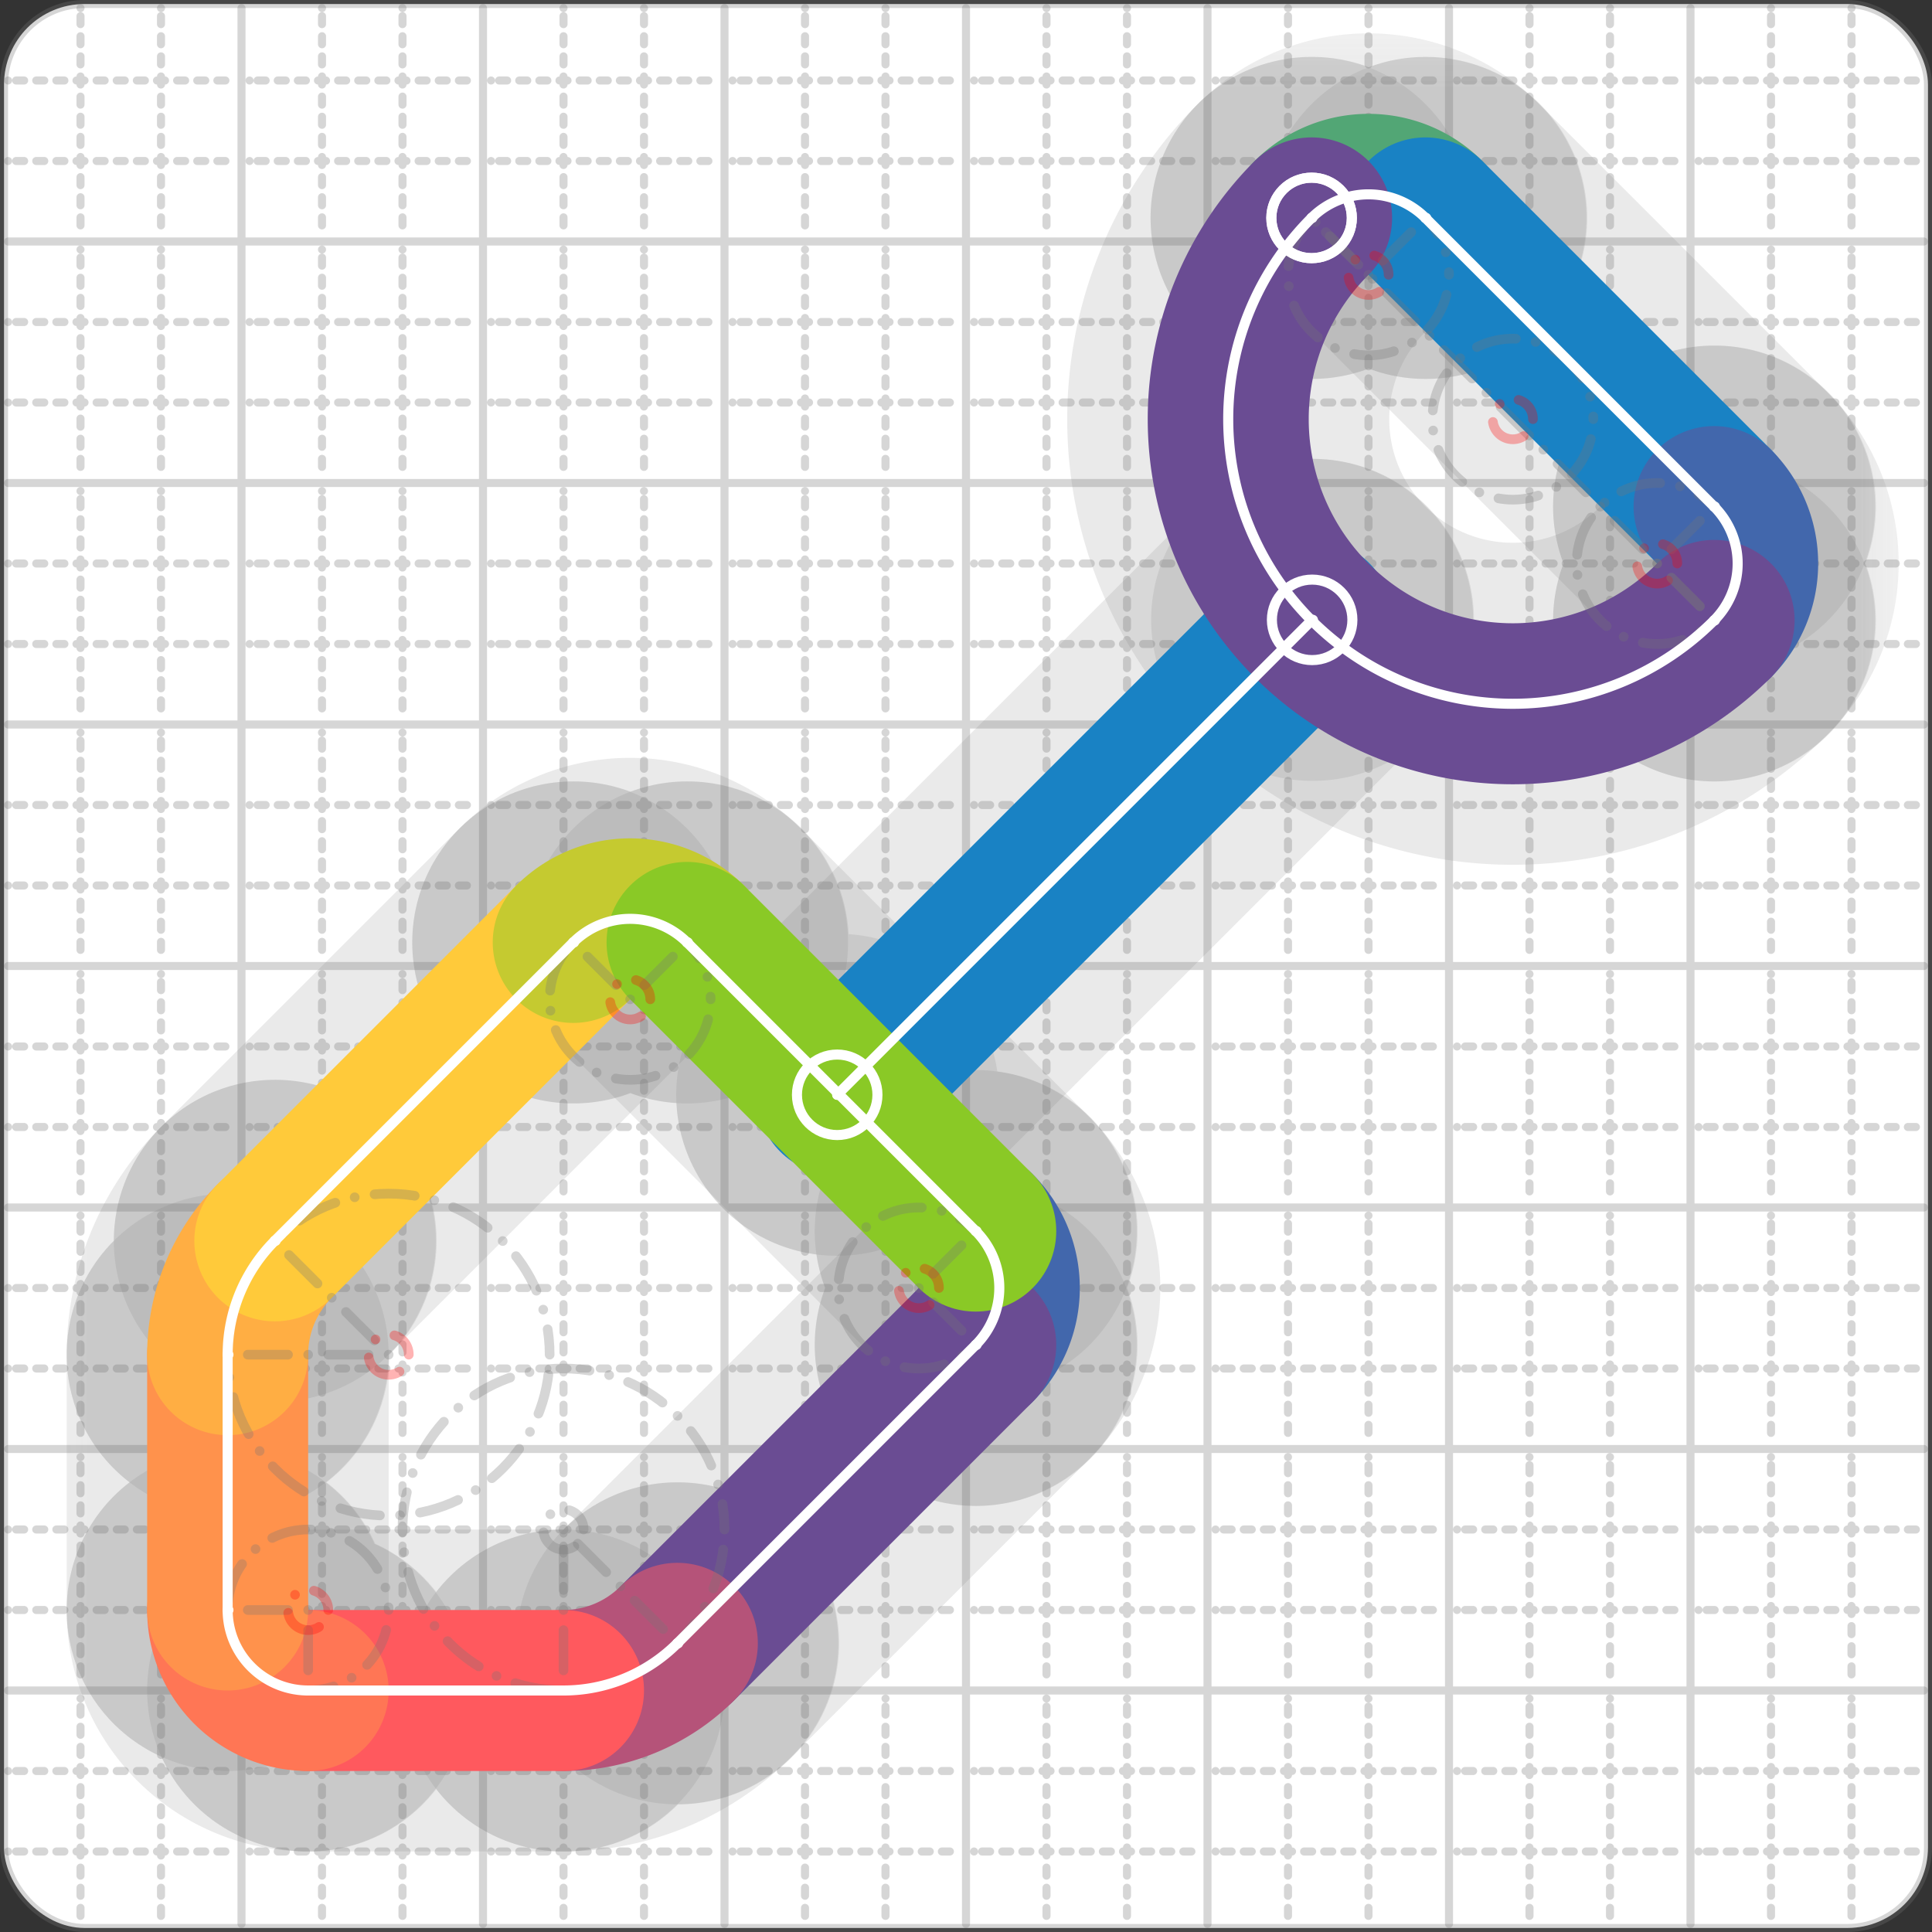<svg xmlns="http://www.w3.org/2000/svg" width="24" height="24" viewBox="0 0 24 24" fill="none" stroke="currentColor" stroke-width="2" stroke-linecap="round" stroke-linejoin="round"><rect x="0" y="0" width="24" height="24" fill="#333333" stroke="none"/><style>
  @media screen and (prefers-color-scheme: light) {
    .svg-preview-grid-rect { fill: none }
  }
  @media screen and (prefers-color-scheme: dark) {
    .svg-preview-grid-rect { fill: none }
    .svg
    .svg-preview-grid-group,
    .svg-preview-radii-group,
    .svg-preview-shadow-mask-group,
    .svg-preview-shadow-group {
      stroke: #fff;
    }
  }
</style><g class="svg-preview-grid-group" stroke-linecap="butt" stroke-width="0.1" stroke="#777" stroke-opacity="0.3"><rect class="svg-preview-grid-rect" width="23.9" height="23.9" x="0.05" y="0.05" rx="1" fill="#fff"></rect><path stroke-dasharray="0 0.1 0.1 0.15 0.1 0.15 0.1 0.15 0.1 0.15 0.1 0.15 0.1 0.15 0.1 0.15 0.1 0.15 0.1 0.15 0.1 0.15 0.1 0.15 0 0.15" stroke-width="0.1" d="M0.1 1h23.8M1 0.1v23.8M0.1 2h23.8M2 0.1v23.8M0.1 4h23.8M4 0.1v23.8M0.1 5h23.8M5 0.1v23.8M0.1 7h23.8M7 0.1v23.8M0.1 8h23.8M8 0.1v23.8M0.1 10h23.8M10 0.1v23.8M0.1 11h23.8M11 0.1v23.8M0.1 13h23.8M13 0.1v23.8M0.1 14h23.8M14 0.1v23.8M0.1 16h23.8M16 0.1v23.8M0.1 17h23.8M17 0.1v23.8M0.1 19h23.8M19 0.1v23.8M0.1 20h23.8M20 0.1v23.8M0.1 22h23.8M22 0.1v23.8M0.1 23h23.8M23 0.1v23.8"></path><path d="M0.1 3h23.8M3 0.1v23.8M0.1 6h23.8M6 0.1v23.8M0.1 9h23.8M9 0.1v23.8M0.1 12h23.8M12 0.1v23.8M0.1 15h23.8M15 0.1v23.8M0.1 18h23.8M18 0.1v23.8M0.1 21h23.8M21 0.1v23.8"></path></g><g class="svg-preview-shadow-mask-group" stroke-width="4" stroke="#777" stroke-opacity="0.15"><mask id="svg-preview-shadow-mask-0" maskUnits="userSpaceOnUse" stroke-opacity="1" stroke-width="4" stroke="#000"><rect x="0" y="0" width="24" height="24" fill="#fff" stroke="none" rx="1"></rect><path d="M10.4 13.6h.01M16.3 7.7h.01"></path></mask><mask id="svg-preview-shadow-mask-1" maskUnits="userSpaceOnUse" stroke-opacity="1" stroke-width="4" stroke="#000"><rect x="0" y="0" width="24" height="24" fill="#fff" stroke="none" rx="1"></rect><path d="M12.121 15.293h.01M12.121 16.707h.01M8.414 20.414h.01M7 21h.01M3.828 21h.01M2.828 20h.01M2.828 16.828h.01M3.414 15.414h.01M7.121 11.707h.01M8.535 11.707h.01"></path></mask><mask id="svg-preview-shadow-mask-2" maskUnits="userSpaceOnUse" stroke-opacity="1" stroke-width="4" stroke="#000"><rect x="0" y="0" width="24" height="24" fill="#fff" stroke="none" rx="1"></rect><path d="M16.293 2.707h.01M17.707 2.707h.01M21.293 6.293h.01M21.293 7.707h.01M16.293 2.707h.01"></path></mask></g><g class="svg-preview-shadow-group" stroke-width="4" stroke="#777" stroke-opacity="0.15"><path mask="url(#svg-preview-shadow-mask-0)" d="M 10.4 13.6 L 16.3 7.7"></path><path mask="url(#svg-preview-shadow-mask-1)" d="M 12.121 15.293 A1 1 0 0 1 12.121 16.707"></path><path mask="url(#svg-preview-shadow-mask-1)" d="M 12.121 16.707 L 8.414 20.414"></path><path mask="url(#svg-preview-shadow-mask-1)" d="M 8.414 20.414 A2 2 0 0 1 7 21"></path><path mask="url(#svg-preview-shadow-mask-1)" d="M 7 21 L 3.828 21"></path><path mask="url(#svg-preview-shadow-mask-1)" d="M 3.828 21 A1 1 0 0 1 2.828 20"></path><path mask="url(#svg-preview-shadow-mask-1)" d="M 2.828 20 L 2.828 16.828"></path><path mask="url(#svg-preview-shadow-mask-1)" d="M 2.828 16.828 A2 2 0 0 1 3.414 15.414"></path><path mask="url(#svg-preview-shadow-mask-1)" d="M 3.414 15.414 L 7.121 11.707"></path><path mask="url(#svg-preview-shadow-mask-1)" d="M 7.121 11.707 A1 1 0 0 1 8.535 11.707"></path><path mask="url(#svg-preview-shadow-mask-1)" d="M 8.535 11.707 L 12.121 15.293"></path><path mask="url(#svg-preview-shadow-mask-2)" d="M 16.293 2.707 A1 1 0 0 1 17.707 2.707"></path><path mask="url(#svg-preview-shadow-mask-2)" d="M 17.707 2.707 L 21.293 6.293"></path><path mask="url(#svg-preview-shadow-mask-2)" d="M 21.293 6.293 A1 1 0 0 1 21.293 7.707"></path><path mask="url(#svg-preview-shadow-mask-2)" d="M 21.293 7.707 A1 1 0 1 1 16.293 2.707"></path><path d="M10.4 13.6h.01M16.3 7.7h.01M12.121 15.293h.01M12.121 16.707h.01M8.414 20.414h.01M7 21h.01M3.828 21h.01M2.828 20h.01M2.828 16.828h.01M3.414 15.414h.01M7.121 11.707h.01M8.535 11.707h.01M16.293 2.707h.01M17.707 2.707h.01M21.293 6.293h.01M21.293 7.707h.01M16.293 2.707h.01"></path></g><g class="svg-preview-handles-group" stroke-width="0.12" stroke="#777" stroke-opacity="0.6"></g><g class="svg-preview-colored-path-group"><path d="M 10.4 13.6 L 16.3 7.7" stroke="#1982c4"></path><path d="M 12.121 15.293 A1 1 0 0 1 12.121 16.707" stroke="#4267AC"></path><path d="M 12.121 16.707 L 8.414 20.414" stroke="#6a4c93"></path><path d="M 8.414 20.414 A2 2 0 0 1 7 21" stroke="#B55379"></path><path d="M 7 21 L 3.828 21" stroke="#FF595E"></path><path d="M 3.828 21 A1 1 0 0 1 2.828 20" stroke="#FF7655"></path><path d="M 2.828 20 L 2.828 16.828" stroke="#ff924c"></path><path d="M 2.828 16.828 A2 2 0 0 1 3.414 15.414" stroke="#FFAE43"></path><path d="M 3.414 15.414 L 7.121 11.707" stroke="#ffca3a"></path><path d="M 7.121 11.707 A1 1 0 0 1 8.535 11.707" stroke="#C5CA30"></path><path d="M 8.535 11.707 L 12.121 15.293" stroke="#8ac926"></path><path d="M 16.293 2.707 A1 1 0 0 1 17.707 2.707" stroke="#52A675"></path><path d="M 17.707 2.707 L 21.293 6.293" stroke="#1982c4"></path><path d="M 21.293 6.293 A1 1 0 0 1 21.293 7.707" stroke="#4267AC"></path><path d="M 21.293 7.707 A1 1 0 1 1 16.293 2.707" stroke="#6a4c93"></path></g><g class="svg-preview-radii-group" stroke-width="0.12" stroke-dasharray="0 0.25 0.25" stroke="#777" stroke-opacity="0.3"><path d="M12.121 15.293 11.414 16 12.121 16.707"></path><circle cy="16" cx="11.414" r="0.25" stroke-dasharray="0" stroke="red"></circle><circle cy="16" cx="11.414" r="1"></circle><path d="M8.414 20.414 7 19 7 21"></path><circle cy="19" cx="7" r="0.25" stroke-dasharray="0"></circle><circle cy="19" cx="7" r="2"></circle><path d="M3.828 21 3.828 20 2.828 20"></path><circle cy="20" cx="3.828" r="0.25" stroke-dasharray="0" stroke="red"></circle><circle cy="20" cx="3.828" r="1"></circle><path d="M2.828 16.828 4.828 16.828 3.414 15.414"></path><circle cy="16.828" cx="4.828" r="0.25" stroke-dasharray="0" stroke="red"></circle><circle cy="16.828" cx="4.828" r="2"></circle><path d="M7.121 11.707 7.828 12.414 8.535 11.707"></path><circle cy="12.414" cx="7.828" r="0.25" stroke-dasharray="0" stroke="red"></circle><circle cy="12.414" cx="7.828" r="1"></circle><path d="M16.293 2.707 17 3.414 17.707 2.707"></path><circle cy="3.414" cx="17" r="0.25" stroke-dasharray="0" stroke="red"></circle><circle cy="3.414" cx="17" r="1"></circle><path d="M21.293 6.293 20.586 7 21.293 7.707"></path><circle cy="7" cx="20.586" r="0.25" stroke-dasharray="0" stroke="red"></circle><circle cy="7" cx="20.586" r="1"></circle><path d="M21.293 7.707 18.793 5.207 16.293 2.707"></path><circle cy="5.207" cx="18.793" r="0.25" stroke-dasharray="0" stroke="red"></circle><circle cy="5.207" cx="18.793" r="1"></circle></g><g class="svg-preview-control-path-marker-mask-group" stroke-width="1" stroke="#000"><mask id="svg-preview-control-path-marker-mask-0" maskUnits="userSpaceOnUse"><rect x="0" y="0" width="24" height="24" fill="#fff" stroke="none" rx="1"></rect><path d="M10.4 13.6h.01"></path><path d="M16.3 7.7h.01"></path></mask><mask id="svg-preview-control-path-marker-mask-1" maskUnits="userSpaceOnUse"><rect x="0" y="0" width="24" height="24" fill="#fff" stroke="none" rx="1"></rect><path d="M12.121 15.293h.01"></path><path d="M12.121 16.707h.01"></path></mask><mask id="svg-preview-control-path-marker-mask-2" maskUnits="userSpaceOnUse"><rect x="0" y="0" width="24" height="24" fill="#fff" stroke="none" rx="1"></rect><path d="M12.121 16.707h.01"></path><path d="M8.414 20.414h.01"></path></mask><mask id="svg-preview-control-path-marker-mask-3" maskUnits="userSpaceOnUse"><rect x="0" y="0" width="24" height="24" fill="#fff" stroke="none" rx="1"></rect><path d="M8.414 20.414h.01"></path><path d="M7 21h.01"></path></mask><mask id="svg-preview-control-path-marker-mask-4" maskUnits="userSpaceOnUse"><rect x="0" y="0" width="24" height="24" fill="#fff" stroke="none" rx="1"></rect><path d="M7 21h.01"></path><path d="M3.828 21h.01"></path></mask><mask id="svg-preview-control-path-marker-mask-5" maskUnits="userSpaceOnUse"><rect x="0" y="0" width="24" height="24" fill="#fff" stroke="none" rx="1"></rect><path d="M3.828 21h.01"></path><path d="M2.828 20h.01"></path></mask><mask id="svg-preview-control-path-marker-mask-6" maskUnits="userSpaceOnUse"><rect x="0" y="0" width="24" height="24" fill="#fff" stroke="none" rx="1"></rect><path d="M2.828 20h.01"></path><path d="M2.828 16.828h.01"></path></mask><mask id="svg-preview-control-path-marker-mask-7" maskUnits="userSpaceOnUse"><rect x="0" y="0" width="24" height="24" fill="#fff" stroke="none" rx="1"></rect><path d="M2.828 16.828h.01"></path><path d="M3.414 15.414h.01"></path></mask><mask id="svg-preview-control-path-marker-mask-8" maskUnits="userSpaceOnUse"><rect x="0" y="0" width="24" height="24" fill="#fff" stroke="none" rx="1"></rect><path d="M3.414 15.414h.01"></path><path d="M7.121 11.707h.01"></path></mask><mask id="svg-preview-control-path-marker-mask-9" maskUnits="userSpaceOnUse"><rect x="0" y="0" width="24" height="24" fill="#fff" stroke="none" rx="1"></rect><path d="M7.121 11.707h.01"></path><path d="M8.535 11.707h.01"></path></mask><mask id="svg-preview-control-path-marker-mask-10" maskUnits="userSpaceOnUse"><rect x="0" y="0" width="24" height="24" fill="#fff" stroke="none" rx="1"></rect><path d="M8.535 11.707h.01"></path><path d="M12.121 15.293h.01"></path></mask><mask id="svg-preview-control-path-marker-mask-11" maskUnits="userSpaceOnUse"><rect x="0" y="0" width="24" height="24" fill="#fff" stroke="none" rx="1"></rect><path d="M16.293 2.707h.01"></path><path d="M17.707 2.707h.01"></path></mask><mask id="svg-preview-control-path-marker-mask-12" maskUnits="userSpaceOnUse"><rect x="0" y="0" width="24" height="24" fill="#fff" stroke="none" rx="1"></rect><path d="M17.707 2.707h.01"></path><path d="M21.293 6.293h.01"></path></mask><mask id="svg-preview-control-path-marker-mask-13" maskUnits="userSpaceOnUse"><rect x="0" y="0" width="24" height="24" fill="#fff" stroke="none" rx="1"></rect><path d="M21.293 6.293h.01"></path><path d="M21.293 7.707h.01"></path></mask><mask id="svg-preview-control-path-marker-mask-14" maskUnits="userSpaceOnUse"><rect x="0" y="0" width="24" height="24" fill="#fff" stroke="none" rx="1"></rect><path d="M21.293 7.707h.01"></path><path d="M16.293 2.707h.01"></path></mask></g><g class="svg-preview-control-path-group" stroke="#fff" stroke-width="0.125"><path mask="url(#svg-preview-control-path-marker-mask-0)" d="M 10.4 13.6 L 16.3 7.7"></path><path mask="url(#svg-preview-control-path-marker-mask-1)" d="M 12.121 15.293 A1 1 0 0 1 12.121 16.707"></path><path mask="url(#svg-preview-control-path-marker-mask-2)" d="M 12.121 16.707 L 8.414 20.414"></path><path mask="url(#svg-preview-control-path-marker-mask-3)" d="M 8.414 20.414 A2 2 0 0 1 7 21"></path><path mask="url(#svg-preview-control-path-marker-mask-4)" d="M 7 21 L 3.828 21"></path><path mask="url(#svg-preview-control-path-marker-mask-5)" d="M 3.828 21 A1 1 0 0 1 2.828 20"></path><path mask="url(#svg-preview-control-path-marker-mask-6)" d="M 2.828 20 L 2.828 16.828"></path><path mask="url(#svg-preview-control-path-marker-mask-7)" d="M 2.828 16.828 A2 2 0 0 1 3.414 15.414"></path><path mask="url(#svg-preview-control-path-marker-mask-8)" d="M 3.414 15.414 L 7.121 11.707"></path><path mask="url(#svg-preview-control-path-marker-mask-9)" d="M 7.121 11.707 A1 1 0 0 1 8.535 11.707"></path><path mask="url(#svg-preview-control-path-marker-mask-10)" d="M 8.535 11.707 L 12.121 15.293"></path><path mask="url(#svg-preview-control-path-marker-mask-11)" d="M 16.293 2.707 A1 1 0 0 1 17.707 2.707"></path><path mask="url(#svg-preview-control-path-marker-mask-12)" d="M 17.707 2.707 L 21.293 6.293"></path><path mask="url(#svg-preview-control-path-marker-mask-13)" d="M 21.293 6.293 A1 1 0 0 1 21.293 7.707"></path><path mask="url(#svg-preview-control-path-marker-mask-14)" d="M 21.293 7.707 A1 1 0 1 1 16.293 2.707"></path></g><g class="svg-preview-control-path-marker-group" stroke="#fff" stroke-width="0.125"><path d="M10.4 13.6h.01M16.3 7.7h.01M12.121 15.293h.01M12.121 16.707h.01M12.121 16.707h.01M8.414 20.414h.01M8.414 20.414h.01M7 21h.01M7 21h.01M3.828 21h.01M3.828 21h.01M2.828 20h.01M2.828 20h.01M2.828 16.828h.01M2.828 16.828h.01M3.414 15.414h.01M3.414 15.414h.01M7.121 11.707h.01M7.121 11.707h.01M8.535 11.707h.01M8.535 11.707h.01M12.121 15.293h.01M16.293 2.707h.01M17.707 2.707h.01M17.707 2.707h.01M21.293 6.293h.01M21.293 6.293h.01M21.293 7.707h.01M21.293 7.707h.01M16.293 2.707h.01"></path><circle cx="10.4" cy="13.6" r="0.5"></circle><circle cx="16.3" cy="7.7" r="0.5"></circle><circle cx="16.293" cy="2.707" r="0.5"></circle><circle cx="16.293" cy="2.707" r="0.5"></circle></g><g class="svg-preview-handles-group" stroke-width="0.12" stroke="#FFF" stroke-opacity="0.3"></g></svg>